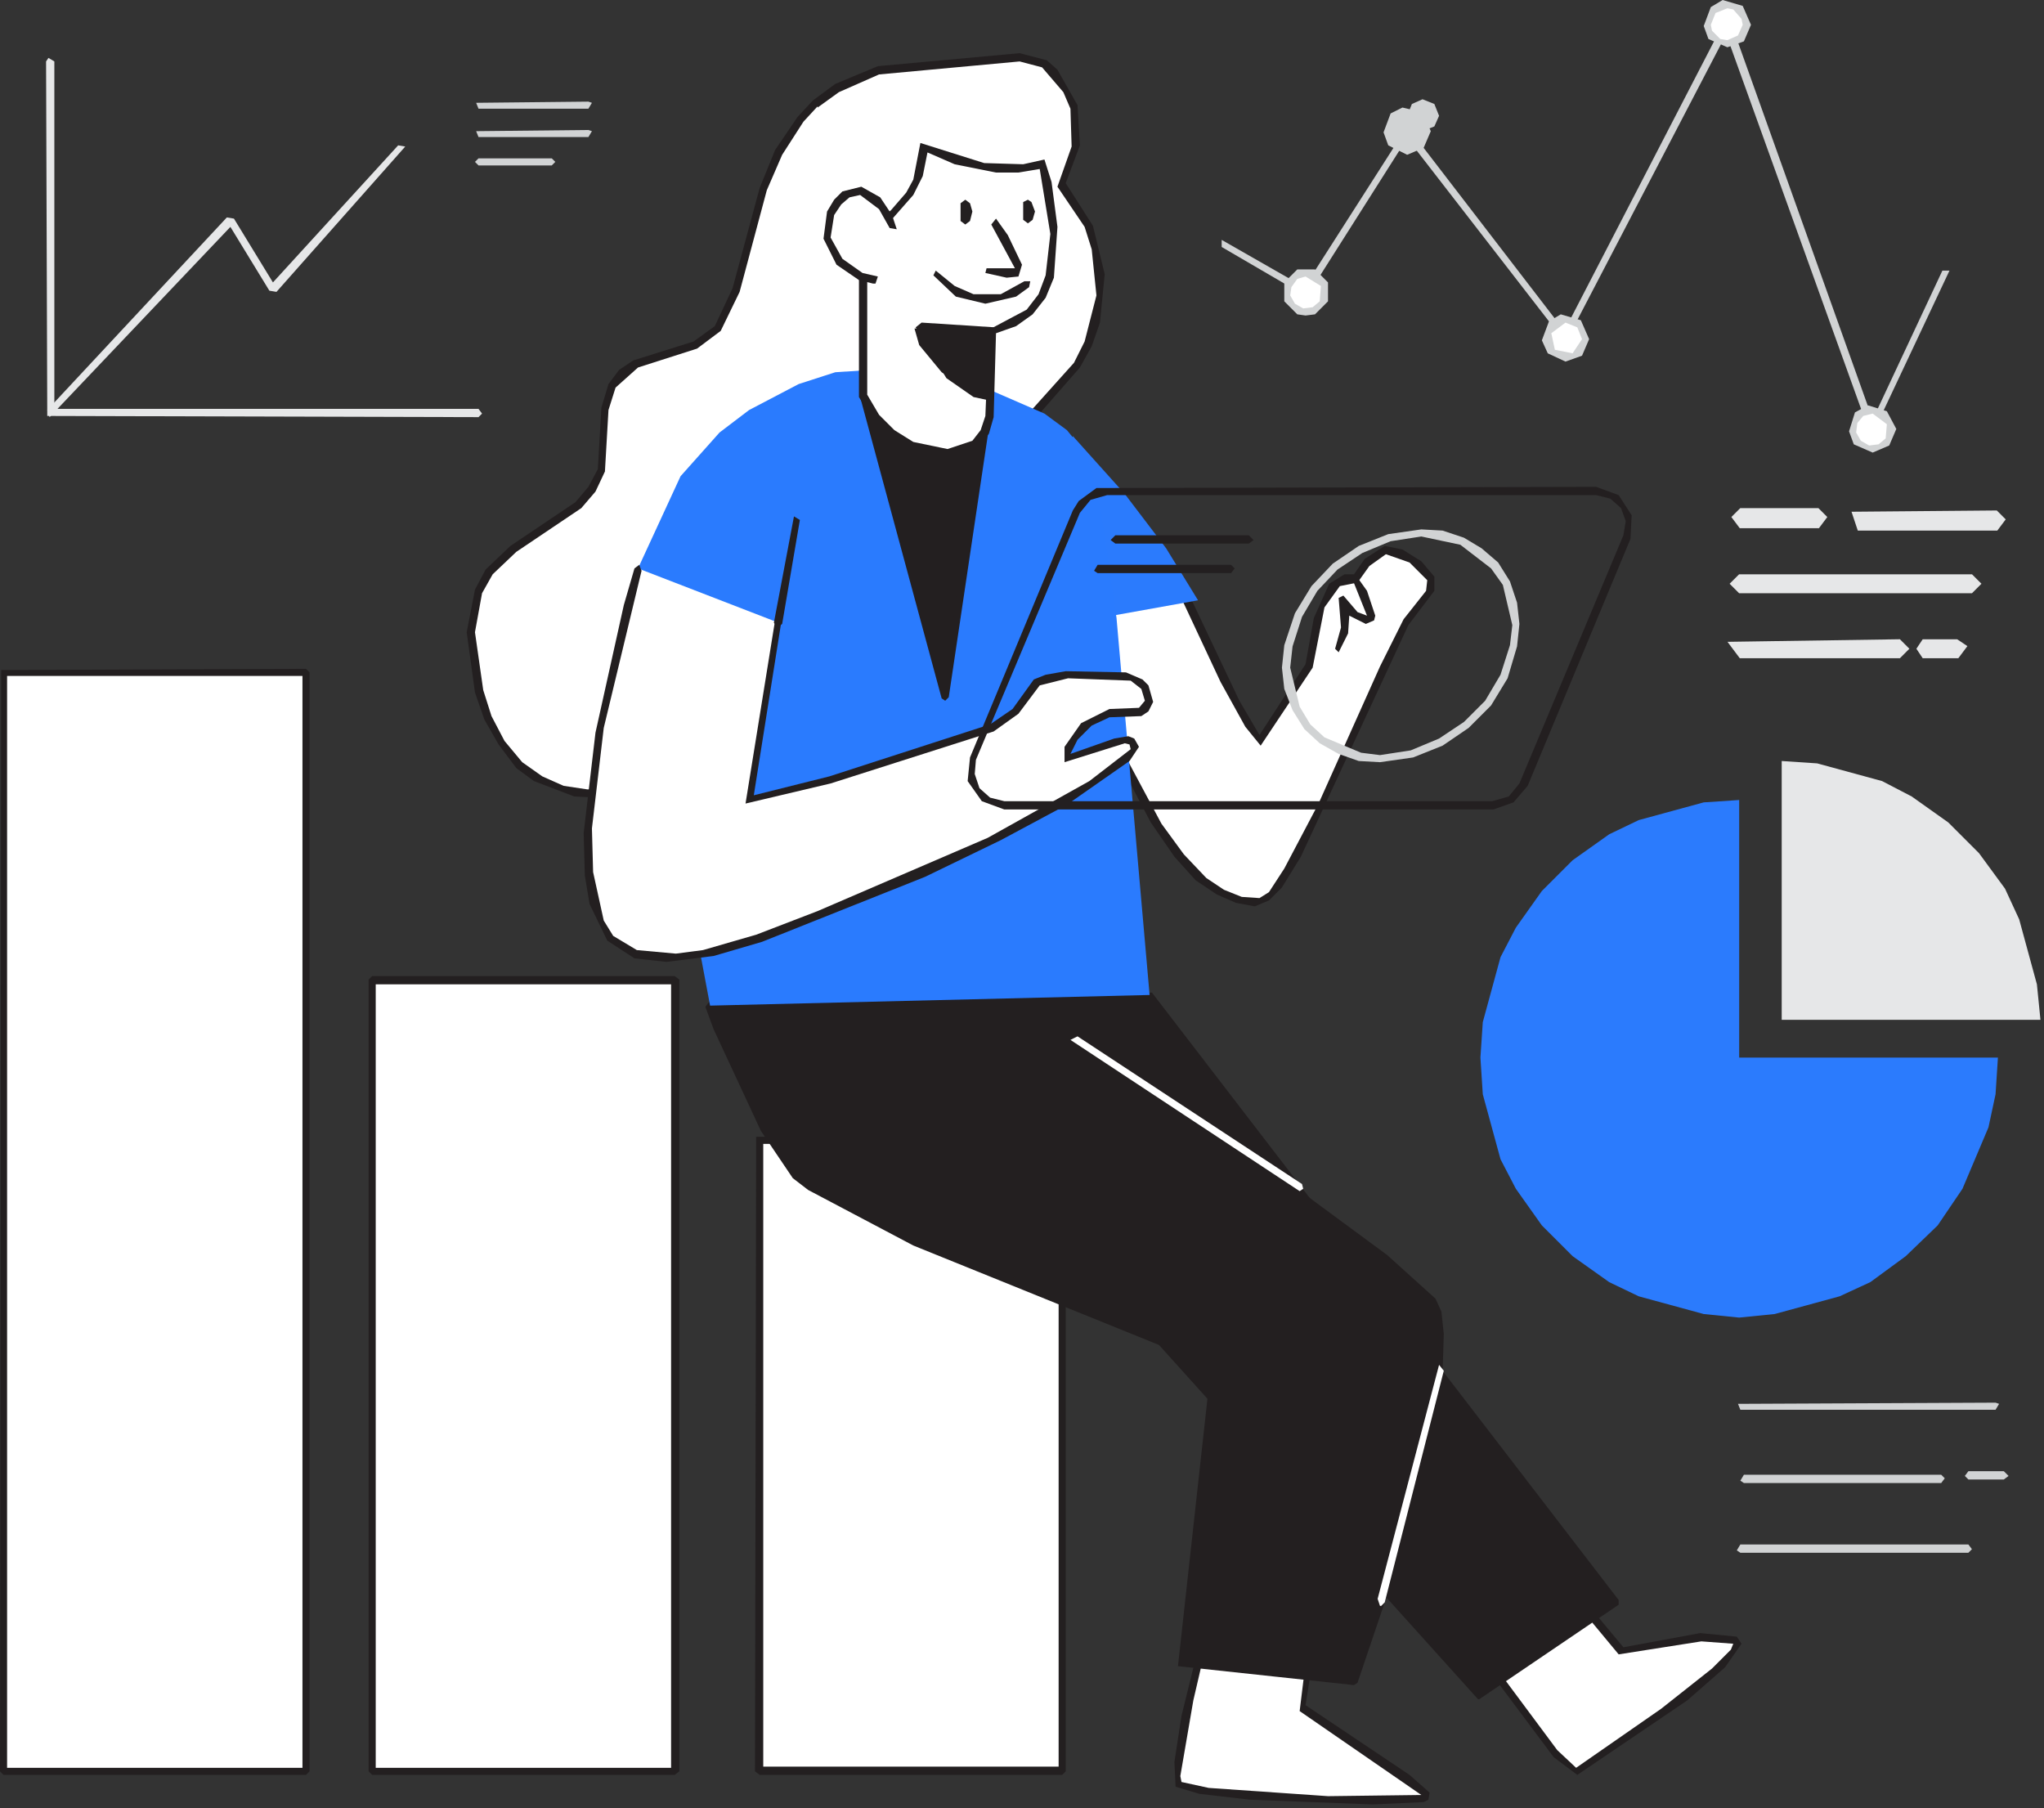 <?xml version="1.0" standalone="no"?><!DOCTYPE svg PUBLIC "-//W3C//DTD SVG 1.1//EN" "http://www.w3.org/Graphics/SVG/1.1/DTD/svg11.dtd"><svg height="153" node-id="1" sillyvg="true" template-height="153" template-width="173" version="1.1" viewBox="0 0 173 153" width="173" xmlns="http://www.w3.org/2000/svg" xmlns:xlink="http://www.w3.org/1999/xlink"><rect x="0" y="0" width="173" height="153" fill="#333333" stroke="none"/><defs node-id="77"></defs><g node-id="79"><path d="M 125.60 140.20 L 131.80 148.60 L 133.60 149.90 L 139.30 146.00 L 146.40 140.20 L 147.10 139.00 L 146.00 138.60 L 141.30 138.90 L 137.30 139.80 L 131.70 133.10 Z" fill="#ffffff" fill-rule="nonzero" group-id="1" id="路径_9421" node-id="2" stroke="none" target-height="16.8" target-width="21.5" target-x="125.6" target-y="133.1"></path></g><g node-id="80"><path d="M 133.50 150.20 L 131.50 148.70 L 125.30 140.40 L 125.30 140.00 L 131.40 132.80 L 131.90 132.80 L 137.40 139.40 L 143.90 138.20 L 147.00 138.50 L 147.40 139.10 L 146.00 141.10 L 142.80 143.90 L 133.50 150.20 Z M 126.00 140.30 L 131.80 148.10 L 133.40 149.60 L 140.60 144.60 L 144.90 141.20 L 146.50 139.60 L 146.70 139.10 L 144.00 138.90 L 137.00 140.00 L 131.60 133.50 Z" fill="#231f20" fill-rule="nonzero" group-id="2" id="路径_9422" node-id="3" stroke="none" target-height="17.4" target-width="22.1" target-x="125.3" target-y="132.8"></path></g><g node-id="81"><path d="M 102.10 138.00 L 100.60 144.10 L 99.60 150.40 L 99.80 151.00 L 102.30 151.60 L 113.90 152.40 L 118.90 152.40 L 120.70 151.90 L 118.80 150.30 L 110.20 144.50 L 111.10 138.80 Z" fill="#ffffff" fill-rule="nonzero" group-id="3" id="路径_9423" node-id="4" stroke="none" target-height="14.4" target-width="21.1" target-x="99.6" target-y="138"></path></g><g node-id="82"><path d="M 116.20 152.70 L 105.80 152.30 L 101.50 151.80 L 99.50 151.20 L 99.40 149.10 L 100.00 145.20 L 101.80 137.90 L 102.10 137.60 L 111.40 138.60 L 110.50 144.30 L 119.30 150.20 L 121.00 151.70 L 120.90 152.30 L 120.50 152.50 L 116.20 152.70 Z M 102.30 138.30 L 101.00 143.90 L 99.90 150.30 L 100.00 150.80 L 102.30 151.30 L 112.40 152.00 L 120.30 151.90 L 110.00 144.80 L 110.70 139.10 Z" fill="#231f20" fill-rule="nonzero" group-id="4" id="路径_9424" node-id="5" stroke="none" target-height="15.1" target-width="21.6" target-x="99.4" target-y="137.6"></path></g><g node-id="83"><path d="M 64.30 96.50 L 89.90 96.50 L 89.90 149.90 L 64.30 149.90 Z" fill="#ffffff" fill-rule="nonzero" group-id="5" id="矩形_3283" node-id="6" stroke="none" target-height="53.4" target-width="25.6" target-x="64.3" target-y="96.5"></path></g><g node-id="84"><path d="M 89.90 150.20 L 64.30 150.20 L 63.90 149.90 L 64.00 96.20 L 89.90 96.10 L 90.20 96.50 L 90.20 149.90 L 89.90 150.20 Z M 64.60 149.50 L 89.60 149.50 L 89.60 96.80 L 64.60 96.80 Z" fill="#231f20" fill-rule="nonzero" group-id="6" id="路径_9425" node-id="7" stroke="none" target-height="54.1" target-width="26.3" target-x="63.9" target-y="96.1"></path></g><g node-id="85"><path d="M 31.50 82.90 L 57.10 82.90 L 57.10 149.90 L 31.50 149.90 Z" fill="#ffffff" fill-rule="nonzero" group-id="7" id="矩形_3284" node-id="8" stroke="none" target-height="67" target-width="25.6" target-x="31.5" target-y="82.9"></path></g><g node-id="86"><path d="M 57.10 150.20 L 31.50 150.20 L 31.20 149.90 L 31.20 82.90 L 31.50 82.60 L 57.10 82.60 L 57.50 82.90 L 57.50 149.90 L 57.10 150.20 Z M 31.80 149.60 L 56.80 149.60 L 56.80 83.30 L 31.80 83.30 Z" fill="#231f20" fill-rule="nonzero" group-id="8" id="路径_9426" node-id="9" stroke="none" target-height="67.6" target-width="26.3" target-x="31.2" target-y="82.6"></path></g><g node-id="87"><path d="M 0.30 56.90 L 25.90 56.90 L 25.90 149.90 L 0.30 149.90 Z" fill="#ffffff" fill-rule="nonzero" group-id="9" id="矩形_3285" node-id="10" stroke="none" target-height="93" target-width="25.6" target-x="0.3" target-y="56.9"></path></g><g node-id="88"><path d="M 25.90 150.20 L 0.30 150.20 L 0.00 149.90 L 0.10 56.70 L 25.90 56.60 L 26.20 56.90 L 26.20 149.90 L 25.90 150.20 Z M 0.60 149.60 L 25.60 149.60 L 25.60 57.20 L 0.60 57.20 Z" fill="#231f20" fill-rule="nonzero" group-id="10" id="路径_9427" node-id="11" stroke="none" target-height="93.6" target-width="26.2" target-x="0" target-y="56.6"></path></g><g node-id="89"><path d="M 97.30 84.20 L 136.80 135.60 L 125.10 143.40 L 71.90 84.20 Z" fill="#231f20" fill-rule="nonzero" group-id="11" id="路径_9428" node-id="12" stroke="none" target-height="59.2" target-width="64.9" target-x="71.9" target-y="84.2"></path></g><g node-id="90"><path d="M 125.10 143.80 L 71.60 84.40 L 71.90 83.90 L 97.50 84.00 L 137.00 135.40 L 137.00 135.80 L 125.20 143.80 Z M 72.60 84.50 L 125.20 143.00 L 136.30 135.50 L 97.10 84.50 Z" fill="#231f20" fill-rule="nonzero" group-id="12" id="路径_9429" node-id="13" stroke="none" target-height="59.9" target-width="65.4" target-x="71.6" target-y="83.9"></path></g><g node-id="91"><path d="M 60.10 85.10 L 62.30 90.70 L 64.60 95.50 L 67.40 99.50 L 68.70 100.50 L 78.30 105.50 L 102.90 115.40 L 100.00 140.80 L 114.60 142.30 L 119.20 127.90 L 121.00 120.50 L 121.90 114.10 L 121.90 112.20 L 121.20 110.10 L 117.10 106.40 L 109.20 100.60 L 80.80 81.20 Z" fill="#231f20" fill-rule="nonzero" group-id="13" id="路径_9430" node-id="14" stroke="none" target-height="61.1" target-width="61.8" target-x="60.1" target-y="81.2"></path></g><g node-id="92"><path d="M 114.60 142.60 L 99.70 141.00 L 102.50 115.60 L 77.30 105.40 L 68.40 100.70 L 67.10 99.70 L 64.40 95.70 L 60.40 87.10 L 59.70 85.20 L 60.00 84.80 L 81.00 80.90 L 109.80 100.60 L 117.40 106.20 L 121.50 109.90 L 122.00 111.00 L 122.20 112.90 L 122.10 116.10 L 121.30 120.90 L 117.40 135.00 L 114.90 142.40 L 114.60 142.60 Z M 100.40 140.50 L 114.40 141.90 L 117.00 134.10 L 120.30 122.00 L 121.50 114.70 L 121.60 112.70 L 120.90 110.30 L 117.00 106.80 L 109.60 101.30 L 80.80 81.50 L 60.50 85.40 L 63.10 91.70 L 65.20 95.80 L 67.60 99.30 L 68.90 100.30 L 78.40 105.20 L 103.00 115.10 L 103.20 115.50 Z" fill="#231f20" fill-rule="nonzero" group-id="14" id="路径_9431" node-id="15" stroke="none" target-height="61.7" target-width="62.5" target-x="59.7" target-y="80.9"></path></g><g node-id="93"><path d="M 99.10 47.80 L 103.60 57.40 L 105.50 61.20 L 106.70 62.70 L 110.80 56.40 L 111.90 51.30 L 113.30 49.20 L 114.70 49.00 L 116.00 47.30 L 117.30 46.60 L 119.30 47.20 L 120.30 47.90 L 121.20 49.50 L 118.30 54.00 L 110.40 71.10 L 108.00 75.30 L 106.70 76.30 L 105.10 76.20 L 103.60 75.70 L 102.10 74.70 L 100.10 72.70 L 98.10 70.00 L 94.80 63.80 L 92.30 57.40 L 90.20 50.50 Z" fill="#ffffff" fill-rule="nonzero" group-id="15" id="路径_9432" node-id="16" stroke="none" target-height="29.7" target-width="31" target-x="90.2" target-y="46.6"></path></g><g node-id="94"><path d="M 106.20 76.70 L 104.60 76.40 L 103.00 75.70 L 101.20 74.50 L 99.40 72.50 L 97.40 69.60 L 95.30 65.60 L 93.20 60.80 L 90.30 52.00 L 90.10 50.20 L 99.00 47.50 L 99.40 47.70 L 104.90 59.30 L 106.60 62.20 L 110.50 56.20 L 111.20 52.30 L 112.50 49.40 L 113.80 48.60 L 114.60 48.60 L 115.50 47.30 L 117.20 46.20 L 118.70 46.50 L 120.30 47.50 L 121.40 48.80 L 121.40 50.00 L 119.20 52.90 L 110.10 72.50 L 108.50 75.10 L 107.40 76.20 L 106.20 76.70 Z M 90.60 50.70 L 92.70 57.40 L 95.20 63.90 L 98.30 69.70 L 100.20 72.30 L 102.10 74.30 L 103.60 75.30 L 105.10 75.90 L 106.60 76.00 L 107.40 75.50 L 108.70 73.50 L 111.60 68.00 L 116.80 56.40 L 118.80 52.40 L 120.70 50.00 L 120.80 49.10 L 119.30 47.60 L 117.30 46.90 L 115.90 47.90 L 114.90 49.30 L 113.40 49.60 L 112.10 51.40 L 111.10 56.50 L 106.70 63.10 L 105.40 61.50 L 103.30 57.70 L 98.90 48.30 Z" fill="#231f20" fill-rule="nonzero" group-id="16" id="路径_9433" node-id="17" stroke="none" target-height="30.5" target-width="31.3" target-x="90.1" target-y="46.2"></path></g><g node-id="95"><path d="M 69.00 8.80 L 67.70 10.10 L 65.90 12.90 L 64.60 16.00 L 62.40 24.30 L 60.70 27.80 L 59.50 28.90 L 54.50 30.60 L 53.00 31.30 L 51.80 32.60 L 51.30 33.70 L 51.10 38.60 L 50.30 41.00 L 48.50 43.10 L 42.90 46.90 L 41.40 48.40 L 40.60 49.90 L 39.80 53.30 L 40.00 55.90 L 41.30 60.80 L 42.40 62.80 L 43.90 64.70 L 47.10 66.60 L 48.90 67.10 L 51.70 67.10 L 54.70 66.50 L 57.50 65.40 L 60.10 64.00 L 62.40 62.20 L 64.10 60.20 L 67.60 54.40 L 70.10 52.30 L 73.60 51.50 L 80.00 51.20 L 82.50 50.50 L 86.20 48.70 L 88.30 46.70 L 89.10 44.20 L 88.90 42.90 L 86.70 39.60 L 86.20 38.50 L 86.20 37.30 L 87.20 35.30 L 91.20 30.90 L 92.20 29.10 L 93.20 25.10 L 92.80 21.00 L 92.10 19.10 L 89.80 15.50 L 91.10 12.40 L 90.90 9.10 L 90.30 7.60 L 88.40 5.40 L 87.30 5.00 L 86.20 4.90 L 76.50 5.60 L 73.90 6.10 L 70.70 7.50 L 69.00 8.80 Z" fill="#ffffff" fill-rule="nonzero" group-id="17" id="路径_9434" node-id="18" stroke="none" target-height="62.2" target-width="53.4" target-x="39.8" target-y="4.9"></path></g><g node-id="96"><path d="M 50.50 67.50 L 48.60 67.40 L 45.20 66.10 L 43.70 65.00 L 42.20 63.00 L 41.00 60.90 L 40.20 58.60 L 39.50 53.50 L 40.20 49.90 L 41.10 48.20 L 43.20 46.20 L 48.70 42.50 L 49.80 41.20 L 50.60 39.70 L 50.90 34.50 L 51.50 32.50 L 52.40 31.30 L 53.60 30.50 L 58.70 28.90 L 60.50 27.60 L 62.00 24.40 L 64.30 15.90 L 65.60 12.70 L 67.50 9.90 L 68.80 8.50 L 70.70 7.10 L 74.30 5.60 L 86.30 4.50 L 88.60 5.10 L 89.50 5.90 L 91.20 8.90 L 91.40 12.30 L 90.20 15.50 L 92.50 19.10 L 93.50 23.20 L 93.10 27.30 L 92.40 29.30 L 91.40 31.10 L 87.20 35.90 L 86.60 37.10 L 86.50 38.40 L 87.00 39.60 L 89.20 42.80 L 89.40 44.10 L 89.20 45.40 L 88.60 46.80 L 87.10 48.50 L 85.10 49.80 L 82.60 50.90 L 80.00 51.60 L 72.80 52.00 L 70.20 52.70 L 67.80 54.80 L 64.40 60.50 L 61.10 63.80 L 56.60 66.20 L 54.20 67.00 L 50.50 67.50 Z M 69.20 9.00 L 68.00 10.30 L 66.20 13.10 L 64.90 16.10 L 62.60 24.70 L 61.00 28.00 L 59.00 29.50 L 54.00 31.10 L 52.10 32.80 L 51.50 34.70 L 51.20 39.90 L 50.40 41.60 L 49.20 43.00 L 43.70 46.70 L 41.70 48.60 L 40.80 50.20 L 40.20 53.50 L 40.90 58.40 L 41.60 60.60 L 42.70 62.70 L 44.20 64.50 L 45.90 65.70 L 47.70 66.50 L 49.70 66.80 L 51.80 66.80 L 56.40 65.60 L 60.60 63.20 L 63.80 60.00 L 67.30 54.30 L 68.50 53.00 L 69.90 52.00 L 73.60 51.20 L 77.30 51.20 L 82.40 50.20 L 84.80 49.20 L 86.60 47.90 L 88.00 46.40 L 88.60 45.30 L 88.60 43.00 L 86.40 39.90 L 85.80 38.50 L 85.90 37.00 L 86.50 35.60 L 90.90 30.70 L 91.80 28.90 L 92.80 25.00 L 92.40 21.10 L 91.80 19.20 L 89.50 15.80 L 90.70 12.40 L 90.60 9.20 L 90.00 7.80 L 88.20 5.70 L 86.30 5.20 L 74.40 6.30 L 71.00 7.80 L 69.20 9.10 Z" fill="#231f20" fill-rule="nonzero" group-id="18" id="路径_9435" node-id="19" stroke="none" target-height="63" target-width="54" target-x="39.5" target-y="4.5"></path></g><g node-id="97"><path d="M 90.80 36.90 L 95.20 41.80 L 98.70 46.40 L 101.40 50.80 L 93.60 52.20 L 89.70 53.30 Z" fill="#2b7bfd" fill-rule="nonzero" group-id="19" id="路径_9436" node-id="20" stroke="none" target-height="16.4" target-width="11.7" target-x="89.7" target-y="36.9"></path></g><g node-id="98"><path d="M 78.10 31.80 L 75.30 31.20 L 70.70 31.50 L 67.60 32.50 L 63.40 34.70 L 60.90 36.60 L 57.60 40.30 L 54.00 48.10 L 56.70 67.00 L 60.10 85.10 L 97.30 84.20 L 94.50 52.30 L 93.20 43.30 L 92.40 39.80 L 91.70 38.10 L 90.30 36.40 L 88.40 35.00 L 83.80 33.00 L 78.10 31.80 Z" fill="#2a7bfe" fill-rule="nonzero" group-id="20" id="路径_9437" node-id="21" stroke="none" target-height="53.9" target-width="43.3" target-x="54" target-y="31.2"></path></g><g node-id="99"><path d="M 73.10 33.50 L 80.00 59.00 L 83.50 36.30 Z" fill="#231f20" fill-rule="nonzero" group-id="21" id="路径_9438" node-id="22" stroke="none" target-height="25.5" target-width="10.4" target-x="73.1" target-y="33.5"></path></g><g node-id="100"><path d="M 80.00 59.30 L 79.70 59.10 L 72.80 33.60 L 73.20 33.10 L 83.70 36.20 L 80.30 59.00 L 80.00 59.30 Z M 73.60 34.00 L 79.90 57.30 L 83.10 36.60 Z" fill="#231f20" fill-rule="nonzero" group-id="22" id="路径_9439" node-id="23" stroke="none" target-height="26.2" target-width="10.9" target-x="72.8" target-y="33.1"></path></g><g node-id="101"><path d="M 88.20 13.80 L 89.20 19.10 L 88.80 23.40 L 88.20 25.10 L 87.10 26.40 L 85.70 27.40 L 84.00 27.90 L 83.50 36.20 L 83.10 37.00 L 81.60 38.10 L 79.00 38.20 L 77.10 37.70 L 75.40 36.60 L 74.10 35.20 L 73.10 33.50 L 73.10 20.00 L 75.60 18.10 L 76.90 16.50 L 78.00 14.00 L 78.10 12.40 L 83.20 14.10 L 86.60 14.30 L 88.20 13.80 Z" fill="#ffffff" fill-rule="nonzero" group-id="23" id="路径_9440" node-id="24" stroke="none" target-height="25.8" target-width="16.1" target-x="73.1" target-y="12.4"></path></g><g node-id="102"><path d="M 80.20 38.70 L 77.00 38.00 L 75.20 36.90 L 73.80 35.40 L 72.70 33.60 L 72.70 20.00 L 75.40 17.80 L 76.70 16.30 L 77.30 15.20 L 77.90 12.10 L 83.30 13.80 L 86.60 13.90 L 88.40 13.50 L 89.00 15.40 L 89.50 19.20 L 89.20 23.50 L 88.50 25.20 L 87.40 26.60 L 86.00 27.60 L 84.30 28.20 L 84.10 35.30 L 83.70 36.70 L 82.80 37.90 L 81.60 38.50 L 80.20 38.70 Z M 73.40 33.40 L 74.40 35.10 L 75.70 36.40 L 77.30 37.40 L 80.20 38.00 L 82.30 37.30 L 83.00 36.40 L 83.40 35.20 L 83.70 27.90 L 86.90 26.20 L 87.90 24.90 L 88.50 23.30 L 88.90 19.80 L 88.00 14.30 L 86.20 14.60 L 84.30 14.60 L 80.80 13.90 L 78.50 12.90 L 78.10 14.90 L 77.30 16.50 L 75.10 19.00 L 73.40 20.20 Z" fill="#231f20" fill-rule="nonzero" group-id="24" id="路径_9441" node-id="25" stroke="none" target-height="26.6" target-width="16.8" target-x="72.7" target-y="12.1"></path></g><g node-id="103"><path d="M 75.60 19.20 L 74.30 17.00 L 72.80 16.10 L 72.00 16.30 L 70.90 17.10 L 70.20 18.20 L 70.10 20.20 L 70.70 21.60 L 71.70 22.70 L 72.90 23.50 L 74.10 23.60" fill="#ffffff" fill-rule="nonzero" group-id="25" id="路径_9442" node-id="26" stroke="none" target-height="7.5" target-width="5.5" target-x="70.1" target-y="16.1"></path></g><g node-id="104"><path d="M 73.90 24.00 L 72.70 23.70 L 70.80 22.40 L 69.70 20.20 L 70.00 17.90 L 70.60 16.90 L 71.30 16.20 L 72.90 15.80 L 74.50 16.70 L 75.50 18.20 L 75.90 19.40 L 75.30 19.30 L 74.40 17.70 L 72.80 16.50 L 71.90 16.70 L 71.20 17.30 L 70.60 18.20 L 70.30 20.10 L 71.30 21.90 L 73.00 23.10 L 74.30 23.40 L 74.10 24.00 Z" fill="#231f20" fill-rule="nonzero" group-id="26" id="路径_9443" node-id="27" stroke="none" target-height="8.2" target-width="6.2" target-x="69.7" target-y="15.8"></path></g><g node-id="105"><path d="M 85.20 23.50 L 83.40 23.10 L 83.50 22.70 L 85.90 22.70 L 83.90 19.00 L 84.30 18.50 L 85.30 19.90 L 86.50 22.40 L 86.20 23.40 L 85.20 23.50 Z" fill="#231f20" fill-rule="nonzero" group-id="27" id="路径_9444" node-id="28" stroke="none" target-height="5" target-width="3.1" target-x="83.4" target-y="18.5"></path></g><g node-id="106"><path d="M 83.40 25.70 L 80.90 25.10 L 79.00 23.30 L 79.20 22.90 L 80.80 24.20 L 82.40 24.90 L 84.70 24.90 L 86.70 23.80 L 87.20 23.80 L 87.10 24.30 L 86.00 25.10 L 83.40 25.70 Z" fill="#231f20" fill-rule="nonzero" group-id="28" id="路径_9445" node-id="29" stroke="none" target-height="2.8" target-width="8.2" target-x="79" target-y="22.9"></path></g><g node-id="107"><path d="M 84.00 28.00 L 77.40 27.80 L 77.80 29.20 L 79.70 31.50 L 82.40 33.30 L 83.80 33.60 Z" fill="#231f20" fill-rule="nonzero" group-id="29" id="路径_9446" node-id="30" stroke="none" target-height="5.8" target-width="6.6" target-x="77.4" target-y="27.8"></path></g><g node-id="108"><path d="M 83.80 33.90 L 82.40 33.60 L 80.10 32.00 L 77.50 27.70 L 78.00 27.30 L 84.20 27.70 L 84.10 33.60 L 83.80 33.90 Z M 78.40 28.10 L 79.40 30.00 L 81.10 32.10 L 83.40 33.20 L 83.60 28.30 L 78.40 28.10 Z" fill="#231f20" fill-rule="nonzero" group-id="30" id="路径_9447" node-id="31" stroke="none" target-height="6.6" target-width="6.7" target-x="77.5" target-y="27.3"></path></g><g node-id="109"><path d="M 82.30 17.90 L 82.10 18.70 L 81.70 19.00 L 81.30 18.70 L 81.30 17.20 L 81.70 16.90 L 82.10 17.20 L 82.30 17.90 Z" fill="#231f20" fill-rule="nonzero" group-id="31" id="椭圆_132" node-id="32" stroke="none" target-height="2.1" target-width="1" target-x="81.3" target-y="16.9"></path></g><g node-id="110"><path d="M 87.60 17.90 L 87.40 18.60 L 87.00 18.90 L 86.60 18.60 L 86.60 17.10 L 87.00 16.90 L 87.30 17.10 L 87.60 17.90 Z" fill="#231f20" fill-rule="nonzero" group-id="32" id="椭圆_133" node-id="33" stroke="none" target-height="2" target-width="1" target-x="86.6" target-y="16.9"></path></g><g node-id="111"><path d="M 54.00 48.10 L 50.80 61.50 L 49.80 70.10 L 49.80 73.90 L 50.20 76.30 L 50.80 78.10 L 51.70 79.40 L 54.00 80.80 L 57.80 81.00 L 62.90 79.80 L 79.10 73.40 L 85.90 70.10 L 91.50 67.00 L 94.40 65.00 L 96.10 63.30 L 95.80 62.80 L 95.40 62.60 L 90.30 64.20 L 90.80 62.60 L 92.30 61.00 L 93.90 60.30 L 96.90 60.10 L 97.30 59.30 L 96.90 58.20 L 95.90 57.30 L 93.80 57.00 L 90.30 57.00 L 87.80 57.80 L 85.80 60.40 L 82.90 62.00 L 70.30 66.00 L 63.50 67.70 L 65.90 52.70" fill="#ffffff" fill-rule="nonzero" group-id="33" id="路径_9448" node-id="34" stroke="none" target-height="32.9" target-width="47.5" target-x="49.8" target-y="48.1"></path></g><g node-id="112"><path d="M 56.40 81.40 L 53.70 81.10 L 51.40 79.60 L 49.90 76.50 L 49.50 74.10 L 49.40 70.50 L 50.40 62.00 L 52.80 51.20 L 53.70 48.10 L 54.10 47.80 L 54.30 48.30 L 51.10 61.60 L 50.10 70.10 L 50.20 73.80 L 51.10 77.90 L 51.90 79.20 L 53.90 80.40 L 57.20 80.70 L 59.50 80.40 L 64.00 79.10 L 69.20 77.10 L 83.60 70.90 L 92.20 66.10 L 95.70 63.40 L 95.60 63.00 L 95.20 62.90 L 90.10 64.50 L 90.10 63.20 L 91.50 61.20 L 93.90 60.00 L 96.40 59.90 L 96.90 59.30 L 96.60 58.30 L 95.70 57.60 L 90.40 57.40 L 88.00 58.00 L 86.20 60.40 L 84.10 61.90 L 70.30 66.30 L 63.10 68.00 L 65.60 52.50 L 66.10 52.80 L 63.80 67.30 L 70.20 65.70 L 83.80 61.30 L 85.70 60.00 L 87.50 57.50 L 88.50 57.10 L 90.20 56.80 L 95.30 56.90 L 96.70 57.50 L 97.20 58.00 L 97.60 59.40 L 97.20 60.20 L 96.60 60.60 L 93.90 60.70 L 92.40 61.40 L 91.20 62.60 L 90.60 63.80 L 94.30 62.50 L 95.50 62.30 L 96.00 62.50 L 96.40 63.20 L 95.60 64.40 L 90.30 68.10 L 84.70 71.10 L 78.30 74.20 L 64.50 79.70 L 60.40 80.90 L 56.40 81.40 Z" fill="#231f20" fill-rule="nonzero" group-id="34" id="路径_9449" node-id="35" stroke="none" target-height="33.6" target-width="48.2" target-x="49.4" target-y="47.8"></path></g><g node-id="113"><path d="M 65.80 53.10 L 65.50 52.70 L 67.20 43.70 L 67.70 44.00 L 66.20 52.80 L 65.80 53.10 Z" fill="#231f20" fill-rule="nonzero" group-id="35" id="路径_9450" node-id="36" stroke="none" target-height="9.4" target-width="2.2" target-x="65.5" target-y="43.7"></path></g><g node-id="114"><path d="M 113.30 55.20 L 113.00 54.90 L 113.50 53.10 L 113.30 50.60 L 113.70 50.40 L 114.90 51.80 L 115.70 52.10 L 114.50 49.10 L 114.70 48.60 L 115.70 50.00 L 116.40 52.10 L 116.30 52.50 L 115.60 52.80 L 114.20 52.10 L 114.10 53.60 L 113.30 55.20 Z" fill="#231f20" fill-rule="nonzero" group-id="36" id="路径_9451" node-id="37" stroke="none" target-height="6.6" target-width="3.4" target-x="113" target-y="48.6"></path></g><g node-id="115"><path d="M 116.80 64.50 L 115.00 64.40 L 113.30 63.80 L 111.70 62.90 L 110.40 61.70 L 109.40 60.10 L 108.70 58.30 L 108.50 56.50 L 108.70 54.60 L 109.60 51.90 L 111.00 49.60 L 112.80 47.70 L 115.00 46.20 L 117.50 45.20 L 120.30 44.80 L 122.10 44.90 L 123.90 45.50 L 125.40 46.40 L 126.80 47.60 L 127.80 49.20 L 128.40 51.00 L 128.60 52.80 L 128.40 54.70 L 127.60 57.40 L 126.20 59.70 L 124.30 61.60 L 122.10 63.10 L 119.60 64.10 L 116.80 64.50 Z M 120.30 45.40 L 117.70 45.80 L 115.30 46.80 L 113.20 48.20 L 111.50 50.00 L 110.20 52.20 L 109.40 54.70 L 109.20 56.50 L 110.00 59.80 L 110.90 61.30 L 112.10 62.40 L 115.20 63.70 L 116.80 63.90 L 119.40 63.50 L 121.80 62.50 L 123.90 61.10 L 125.70 59.30 L 127.00 57.10 L 127.80 54.60 L 128.00 52.90 L 127.20 49.50 L 126.20 48.10 L 123.60 46.10 L 120.30 45.40 Z" fill="#d1d3d4" fill-rule="nonzero" group-id="37" id="路径_9452" node-id="38" stroke="none" target-height="19.7" target-width="20.1" target-x="108.5" target-y="44.8"></path></g><g node-id="116"><path d="M 126.40 68.50 L 85.00 68.50 L 83.10 67.80 L 81.90 66.10 L 82.10 64.10 L 90.80 43.20 L 91.30 42.40 L 92.80 41.30 L 135.10 41.20 L 137.00 41.90 L 138.10 43.60 L 138.00 45.60 L 129.30 66.50 L 128.10 67.90 L 126.40 68.50 Z M 93.70 41.90 L 92.30 42.30 L 91.40 43.40 L 82.60 64.30 L 82.50 65.50 L 82.90 66.70 L 83.80 67.50 L 85.00 67.80 L 126.30 67.80 L 127.70 67.40 L 128.60 66.30 L 137.40 45.30 L 137.60 44.10 L 137.20 43.00 L 136.30 42.20 L 135.10 41.90 Z" fill="#231f20" fill-rule="nonzero" group-id="38" id="路径_9453" node-id="39" stroke="none" target-height="27.3" target-width="56.2" target-x="81.9" target-y="41.2"></path></g><g node-id="117"><path d="M 105.70 46.00 L 94.40 46.00 L 94.00 45.70 L 94.40 45.30 L 105.70 45.30 L 106.10 45.70 L 105.70 46.00 Z" fill="#231f20" fill-rule="nonzero" group-id="39" id="路径_9454" node-id="40" stroke="none" target-height="0.7" target-width="12.1" target-x="94" target-y="45.3"></path></g><g node-id="118"><path d="M 104.20 48.50 L 92.90 48.50 L 92.60 48.30 L 92.90 47.80 L 104.20 47.80 L 104.50 48.10 L 104.20 48.50 Z" fill="#231f20" fill-rule="nonzero" group-id="40" id="路径_9455" node-id="41" stroke="none" target-height="0.7" target-width="11.9" target-x="92.6" target-y="47.8"></path></g><g node-id="119"><path d="M 116.80 135.90 L 116.60 135.30 L 121.80 115.50 L 122.20 116.00 L 117.20 135.60 L 116.90 135.90 Z" fill="#ffffff" fill-rule="nonzero" group-id="41" id="路径_9456" node-id="42" stroke="none" target-height="20.4" target-width="5.6" target-x="116.6" target-y="115.5"></path></g><g node-id="120"><path d="M 110.00 100.80 L 90.60 88.00 L 91.20 87.70 L 110.20 100.20 L 110.30 100.60 L 110.00 100.80 Z" fill="#ffffff" fill-rule="nonzero" group-id="42" id="路径_9457" node-id="43" stroke="none" target-height="13.1" target-width="19.7" target-x="90.6" target-y="87.7"></path></g><g node-id="121"><path d="M 125.30 89.50 L 125.50 92.60 L 127.00 98.10 L 128.30 100.60 L 130.50 103.70 L 133.10 106.30 L 136.20 108.50 L 138.70 109.70 L 144.20 111.20 L 147.20 111.50 L 150.20 111.20 L 155.70 109.70 L 158.30 108.50 L 161.30 106.30 L 164.00 103.70 L 166.10 100.60 L 168.30 95.40 L 168.90 92.60 L 169.10 89.50 L 147.20 89.50 L 147.20 67.70 L 144.20 67.90 L 138.70 69.40 L 136.20 70.60 L 133.10 72.80 L 130.50 75.40 L 128.30 78.50 L 127.00 81.00 L 125.50 86.50 L 125.30 89.50 Z" fill="#2b7bfd" fill-rule="nonzero" group-id="43" id="路径_9458" node-id="44" stroke="none" target-height="43.8" target-width="43.8" target-x="125.3" target-y="67.7"></path></g><g node-id="122"><path d="M 150.80 64.40 L 150.80 86.30 L 172.70 86.30 L 172.40 83.30 L 170.90 77.80 L 169.70 75.20 L 167.50 72.20 L 164.90 69.60 L 161.80 67.40 L 159.30 66.10 L 153.80 64.60 L 150.80 64.40 Z" fill="#e6e7e8" fill-rule="nonzero" group-id="44" id="路径_9459" node-id="45" stroke="none" target-height="21.9" target-width="21.9" target-x="150.8" target-y="64.4"></path></g><g node-id="123"><path d="M 160.60 55.20 L 147.50 55.20 L 147.20 54.80 L 160.60 54.60 L 160.90 54.90 L 160.60 55.20 Z" fill="#d1d3d4" fill-rule="nonzero" group-id="45" id="路径_9460" node-id="46" stroke="none" target-height="0.6" target-width="13.7" target-x="147.2" target-y="54.6"></path></g><g node-id="124"><path d="M 165.50 55.20 L 163.00 55.20 L 162.80 54.90 L 163.00 54.60 L 165.50 54.60 L 165.80 54.80 L 165.50 55.20 Z" fill="#d1d3d4" fill-rule="nonzero" group-id="46" id="路径_9461" node-id="47" stroke="none" target-height="0.6" target-width="3" target-x="162.8" target-y="54.6"></path></g><g node-id="125"><path d="M 166.70 49.70 L 147.40 49.70 L 147.10 49.40 L 147.40 49.10 L 166.70 49.10 L 167.00 49.40 L 166.70 49.70 Z" fill="#d1d3d4" fill-rule="nonzero" group-id="47" id="路径_9462" node-id="48" stroke="none" target-height="0.6" target-width="19.9" target-x="147.1" target-y="49.1"></path></g><g node-id="126"><path d="M 153.70 44.20 L 147.50 44.20 L 147.20 43.80 L 147.50 43.50 L 153.70 43.50 L 154.00 43.80 L 153.70 44.20 Z" fill="#d1d3d4" fill-rule="nonzero" group-id="48" id="路径_9463" node-id="49" stroke="none" target-height="0.7" target-width="6.8" target-x="147.2" target-y="43.5"></path></g><g node-id="127"><path d="M 168.80 44.40 L 157.60 44.40 L 157.40 43.80 L 168.80 43.70 L 169.10 44.00 L 168.80 44.40 Z" fill="#d1d3d4" fill-rule="nonzero" group-id="49" id="路径_9464" node-id="50" stroke="none" target-height="0.7" target-width="11.7" target-x="157.4" target-y="43.7"></path></g><g node-id="128"><path d="M 160.60 55.20 L 147.50 55.20 L 147.20 54.80 L 160.60 54.60 L 160.90 54.90 L 160.60 55.20 Z" fill="none" group-id="50" id="路径_9465" node-id="51" stroke="#e6e7e8" stroke-linecap="round" stroke-width="1" target-height="0.6" target-width="13.7" target-x="147.2" target-y="54.6"></path></g><g node-id="129"><path d="M 165.50 55.20 L 163.00 55.20 L 162.80 54.90 L 163.00 54.60 L 165.50 54.60 L 165.80 54.80 L 165.50 55.20 Z" fill="none" group-id="51" id="路径_9466" node-id="52" stroke="#e6e7e8" stroke-linecap="round" stroke-width="1" target-height="0.6" target-width="3" target-x="162.8" target-y="54.6"></path></g><g node-id="130"><path d="M 166.70 49.70 L 147.40 49.70 L 147.10 49.40 L 147.40 49.10 L 166.70 49.10 L 167.00 49.40 L 166.70 49.70 Z" fill="none" group-id="52" id="路径_9467" node-id="53" stroke="#e6e7e8" stroke-linecap="round" stroke-width="1" target-height="0.6" target-width="19.9" target-x="147.1" target-y="49.1"></path></g><g node-id="131"><path d="M 153.70 44.20 L 147.50 44.20 L 147.20 43.80 L 147.50 43.50 L 153.70 43.50 L 154.00 43.80 L 153.70 44.20 Z" fill="none" group-id="53" id="路径_9468" node-id="54" stroke="#e6e7e8" stroke-linecap="round" stroke-width="1" target-height="0.7" target-width="6.8" target-x="147.2" target-y="43.5"></path></g><g node-id="132"><path d="M 168.80 44.40 L 157.60 44.40 L 157.40 43.80 L 168.80 43.70 L 169.10 44.00 L 168.80 44.40 Z" fill="none" group-id="54" id="路径_9469" node-id="55" stroke="#e6e7e8" stroke-linecap="round" stroke-width="1" target-height="0.7" target-width="11.7" target-x="157.4" target-y="43.7"></path></g><g node-id="133"><path d="M 168.90 119.30 L 147.30 119.30 L 147.10 118.80 L 168.90 118.70 L 169.20 118.80 L 168.90 119.30 Z" fill="#d1d3d4" fill-rule="nonzero" group-id="55" id="路径_9470" node-id="56" stroke="none" target-height="0.6" target-width="22.1" target-x="147.1" target-y="118.7"></path></g><g node-id="134"><path d="M 164.30 125.50 L 147.60 125.50 L 147.30 125.30 L 147.60 124.80 L 164.30 124.80 L 164.60 125.10 L 164.30 125.50 Z" fill="#d1d3d4" fill-rule="nonzero" group-id="56" id="路径_9471" node-id="57" stroke="none" target-height="0.7" target-width="17.3" target-x="147.3" target-y="124.8"></path></g><g node-id="135"><path d="M 166.60 131.40 L 147.30 131.40 L 147.00 131.20 L 147.30 130.70 L 166.60 130.70 L 166.90 131.10 L 166.60 131.40 Z" fill="#d1d3d4" fill-rule="nonzero" group-id="57" id="路径_9472" node-id="58" stroke="none" target-height="0.7" target-width="19.9" target-x="147" target-y="130.7"></path></g><g node-id="136"><path d="M 169.70 125.20 L 166.60 125.20 L 166.30 124.90 L 166.60 124.50 L 169.60 124.50 L 170.00 124.90 L 169.60 125.20 Z" fill="#d1d3d4" fill-rule="nonzero" group-id="58" id="路径_9473" node-id="59" stroke="none" target-height="0.7" target-width="3.7" target-x="166.3" target-y="124.5"></path></g><g node-id="137"><path d="M 40.50 35.30 L 4.00 35.20 L 3.90 5.20 L 4.10 4.90 L 4.60 5.20 L 4.60 34.60 L 40.50 34.60 L 40.80 35.00 L 40.50 35.30 Z" fill="#e6e7e8" fill-rule="nonzero" group-id="59" id="路径_9474" node-id="60" stroke="none" target-height="30.4" target-width="36.9" target-x="3.9" target-y="4.9"></path></g><g node-id="138"><path d="M 4.20 35.30 L 4.00 34.70 L 19.20 18.40 L 19.80 18.50 L 23.10 23.90 L 33.70 12.30 L 34.30 12.40 L 23.40 24.70 L 22.80 24.60 L 19.50 19.20 L 4.20 35.30 Z" fill="#e6e7e8" fill-rule="nonzero" group-id="60" id="路径_9475" node-id="61" stroke="none" target-height="23" target-width="30.3" target-x="4" target-y="12.3"></path></g><g node-id="139"><path d="M 158.50 36.70 L 158.20 36.50 L 146.10 2.90 L 132.50 29.00 L 119.10 11.70 L 110.60 25.10 L 103.40 20.90 L 103.40 20.30 L 110.40 24.30 L 119.10 10.70 L 132.40 28.00 L 145.90 1.90 L 146.20 1.70 L 146.50 1.90 L 158.50 35.50 L 164.40 22.90 L 165.00 22.90 L 158.50 36.70 Z" fill="#d1d3d4" fill-rule="nonzero" group-id="61" id="路径_9476" node-id="62" stroke="none" target-height="35" target-width="61.6" target-x="103.4" target-y="1.7"></path></g><g node-id="140"><path d="M 112.20 24.70 L 112.10 25.40 L 111.20 26.20 L 109.90 26.20 L 109.00 25.40 L 109.00 24.10 L 109.90 23.20 L 111.20 23.20 L 112.10 24.10 L 112.20 24.70 Z" fill="#ffffff" fill-rule="nonzero" group-id="62" id="椭圆_134" node-id="63" stroke="none" target-height="3" target-width="3.2" target-x="109" target-y="23.2"></path></g><g node-id="141"><path d="M 110.50 26.70 L 109.80 26.60 L 108.70 25.50 L 108.70 23.90 L 109.80 22.80 L 111.30 22.80 L 112.40 23.90 L 112.40 25.50 L 111.30 26.60 L 110.50 26.70 Z M 110.50 23.40 L 109.80 23.60 L 109.30 24.30 L 109.20 25.00 L 109.60 25.70 L 110.30 26.10 L 111.10 26.00 L 111.70 25.50 L 111.80 24.20 L 110.50 23.40 Z" fill="#d1d3d4" fill-rule="nonzero" group-id="63" id="路径_9477" node-id="64" stroke="none" target-height="3.9" target-width="3.7" target-x="108.7" target-y="22.8"></path></g><g node-id="142"><path d="M 120.70 11.10 L 120.60 11.70 L 119.70 12.60 L 118.40 12.60 L 117.60 11.70 L 117.60 10.40 L 118.40 9.60 L 119.70 9.60 L 120.60 10.40 L 120.70 11.10 Z" fill="#ffffff" fill-rule="nonzero" group-id="64" id="椭圆_135" node-id="65" stroke="none" target-height="3" target-width="3.1" target-x="117.6" target-y="9.6"></path></g><g node-id="143"><path d="M 119.10 13.10 L 117.50 12.30 L 117.10 11.20 L 117.70 9.60 L 118.70 9.10 L 120.40 9.50 L 121.10 11.10 L 120.50 12.50 L 119.10 13.10 Z M 119.10 9.80 L 119.50 8.80 L 120.40 8.40 L 121.40 8.80 L 121.80 9.80 L 121.40 10.70 L 120.40 11.10 L 119.50 10.70 L 119.10 9.80 Z" fill="#d1d3d4" fill-rule="nonzero" group-id="65" id="路径_9478" node-id="66" stroke="none" target-height="4.7" target-width="4.7" target-x="117.1" target-y="8.4"></path></g><g node-id="144"><path d="M 147.80 2.10 L 147.70 2.70 L 146.80 3.60 L 145.50 3.60 L 144.70 2.70 L 144.70 1.40 L 145.50 0.50 L 146.80 0.50 L 147.70 1.40 L 147.80 2.10 Z" fill="#ffffff" fill-rule="nonzero" group-id="66" id="椭圆_136" node-id="67" stroke="none" target-height="3.1" target-width="3.1" target-x="144.7" target-y="0.5"></path></g><g node-id="145"><path d="M 146.20 4.00 L 144.60 3.30 L 144.20 2.20 L 144.80 0.60 L 145.80 0.00 L 147.50 0.50 L 148.20 2.10 L 147.60 3.50 L 146.20 4.00 Z M 146.20 0.70 L 145.20 1.10 L 144.80 2.10 L 144.90 2.60 L 145.60 3.30 L 146.20 3.40 L 147.10 3.00 L 147.50 2.10 L 147.40 1.60 L 146.70 0.80 L 146.20 0.70 Z" fill="#d1d3d4" fill-rule="nonzero" group-id="67" id="路径_9479" node-id="68" stroke="none" target-height="4" target-width="4" target-x="144.2" target-y="0"></path></g><g node-id="146"><path d="M 160.10 36.30 L 160.00 37.00 L 159.10 37.90 L 157.80 37.90 L 157.00 37.00 L 157.00 35.70 L 157.80 34.80 L 159.10 34.80 L 160.00 35.70 L 160.10 36.30 Z" fill="#ffffff" fill-rule="nonzero" group-id="68" id="椭圆_137" node-id="69" stroke="none" target-height="3.1" target-width="3.1" target-x="157" target-y="34.8"></path></g><g node-id="147"><path d="M 158.50 38.30 L 156.90 37.60 L 156.50 36.50 L 157.00 34.90 L 158.10 34.30 L 159.70 34.80 L 160.50 36.30 L 159.90 37.70 L 158.50 38.30 Z M 158.50 35.00 L 157.70 35.20 L 157.20 35.80 L 157.10 36.60 L 157.50 37.30 L 158.20 37.70 L 159.00 37.60 L 159.60 37.10 L 159.70 35.90 L 158.50 35.00 Z" fill="#d1d3d4" fill-rule="nonzero" group-id="69" id="路径_9480" node-id="70" stroke="none" target-height="4" target-width="4" target-x="156.5" target-y="34.3"></path></g><g node-id="148"><path d="M 134.20 28.60 L 134.00 29.30 L 133.20 30.10 L 131.90 30.10 L 131.00 29.30 L 131.00 28.00 L 131.90 27.10 L 133.20 27.10 L 134.00 28.00 L 134.20 28.60 Z" fill="#ffffff" fill-rule="nonzero" group-id="70" id="椭圆_138" node-id="71" stroke="none" target-height="3" target-width="3.2" target-x="131" target-y="27.1"></path></g><g node-id="149"><path d="M 132.50 30.60 L 131.00 29.90 L 130.50 28.80 L 131.10 27.20 L 132.10 26.60 L 133.80 27.10 L 134.50 28.70 L 133.90 30.10 L 132.50 30.60 Z M 132.50 27.30 L 131.30 28.20 L 131.60 29.60 L 133.10 29.90 L 133.90 28.70 L 133.50 27.70 L 132.50 27.30 Z" fill="#d1d3d4" fill-rule="nonzero" group-id="71" id="路径_9481" node-id="72" stroke="none" target-height="4" target-width="4" target-x="130.5" target-y="26.6"></path></g><g node-id="150"><path d="M 49.80 9.20 L 40.50 9.20 L 40.30 8.70 L 49.80 8.60 L 50.10 8.70 L 49.80 9.20 Z" fill="#d1d3d4" fill-rule="nonzero" group-id="72" id="路径_9482" node-id="73" stroke="none" target-height="0.6" target-width="9.8" target-x="40.3" target-y="8.6"></path></g><g node-id="151"><path d="M 49.80 11.60 L 40.50 11.60 L 40.30 11.10 L 49.80 11.00 L 50.10 11.10 L 49.80 11.60 Z" fill="#d1d3d4" fill-rule="nonzero" group-id="73" id="路径_9483" node-id="74" stroke="none" target-height="0.6" target-width="9.8" target-x="40.3" target-y="11"></path></g><path d="M 46.70 14.00 L 40.50 14.00 L 40.20 13.70 L 40.50 13.40 L 46.70 13.40 L 47.00 13.70 L 46.70 14.00 Z" fill="#d1d3d4" fill-rule="nonzero" group-id="74" id="路径_9484" node-id="75" stroke="none" target-height="0.6" target-width="6.8" target-x="40.2" target-y="13.4"></path></svg>